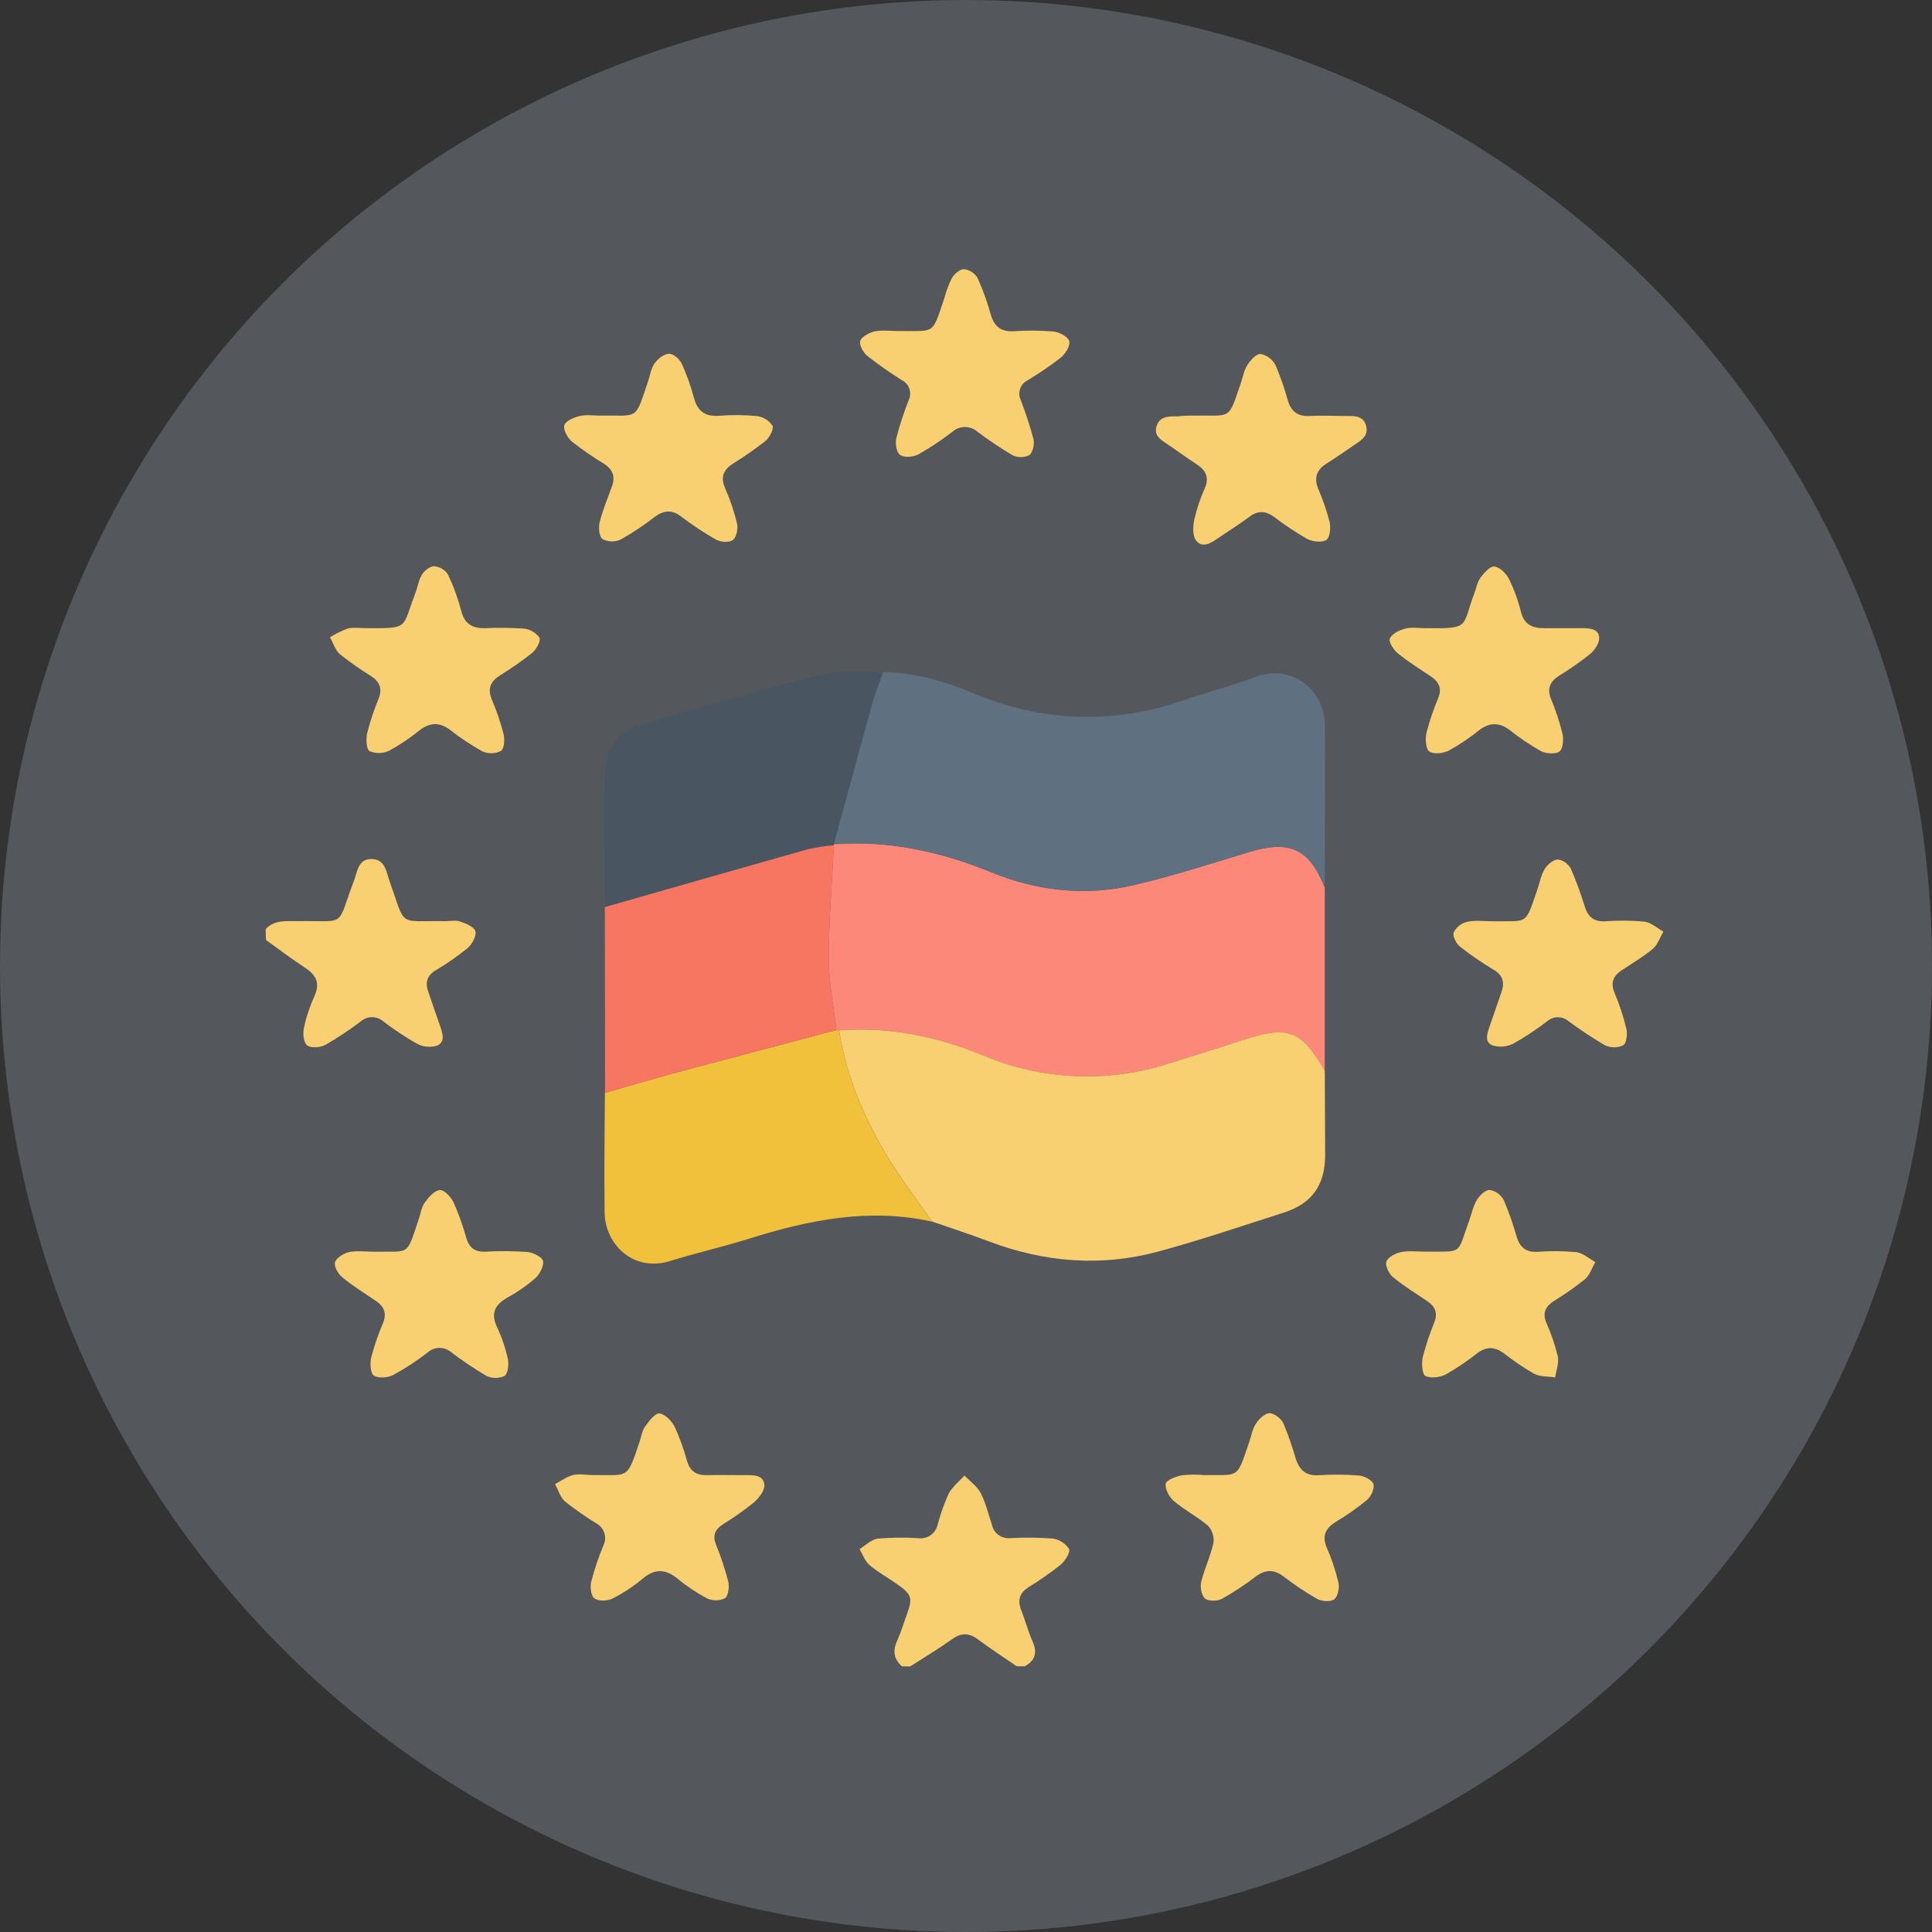 <svg width="320" height="320" viewBox="0 0 320 320" fill="none" xmlns="http://www.w3.org/2000/svg">
<rect x="0" y="0" width="320" height="320" fill="#333333" stroke="none"/>
<g clip-path="url(#clip0_3287_30412)">
<circle opacity="0.2" cx="160" cy="160" r="160" fill="#DAEDFE"/>
<g clip-path="url(#clip1_3287_30412)">
<path d="M44 153.886C45.474 152.309 47.407 152.593 49.274 152.569C57.588 152.454 55.636 153.777 58.597 145.959C59.201 144.419 59.273 142.207 61.617 142.286C63.847 142.364 63.998 144.479 64.566 146.068C67.297 153.735 65.774 152.448 73.731 152.575C74.559 152.575 75.459 152.375 76.202 152.629C77.157 152.961 78.516 153.499 78.734 154.236C78.951 154.973 78.22 156.351 77.525 156.967C75.839 158.351 74.047 159.602 72.166 160.707C70.65 161.631 70.402 162.809 70.958 164.332C71.629 166.247 72.257 168.18 72.946 170.09C73.375 171.298 73.725 172.669 72.341 173.207C71.266 173.523 70.111 173.412 69.115 172.899C67.15 171.787 65.264 170.539 63.472 169.165C62.959 168.719 62.301 168.473 61.62 168.473C60.94 168.473 60.282 168.719 59.769 169.165C57.908 170.571 55.965 171.864 53.951 173.038C53.117 173.497 51.594 173.642 50.93 173.183C50.265 172.724 50.144 171.213 50.326 170.283C50.724 168.444 51.319 166.653 52.102 164.942C53.075 162.761 52.301 161.438 50.471 160.248C48.278 158.816 46.187 157.227 44.048 155.686L44 153.886Z" fill="#F8D071"/>
<path d="M149.397 276C148.043 274.792 147.832 273.426 148.593 271.771C149.197 270.411 149.651 268.955 150.158 267.542C151.215 264.611 151.07 264.128 148.466 262.298C146.992 261.258 145.379 260.388 144.02 259.222C143.264 258.576 142.902 257.476 142.364 256.576C143.373 255.972 144.334 254.975 145.385 254.842C147.634 254.651 149.894 254.628 152.146 254.776C152.863 254.86 153.585 254.673 154.171 254.252C154.757 253.83 155.164 253.205 155.312 252.498C155.772 250.754 156.378 249.053 157.124 247.411C157.728 246.263 158.852 245.393 159.746 244.39C160.658 245.351 161.849 246.172 162.435 247.302C163.287 248.951 163.716 250.818 164.308 252.601C164.459 253.268 164.85 253.857 165.407 254.256C165.964 254.655 166.647 254.835 167.328 254.764C169.657 254.634 171.992 254.657 174.319 254.83C174.871 254.903 175.402 255.094 175.875 255.389C176.348 255.683 176.752 256.076 177.062 256.54C177.333 257.071 176.421 258.546 175.678 259.168C173.967 260.521 172.178 261.772 170.319 262.914C168.893 263.838 168.507 264.998 169.111 266.581C169.787 268.333 170.277 270.158 171.026 271.874C171.829 273.686 171.509 275.039 169.727 275.988H168.398C166.247 274.502 164.054 273.076 161.957 271.517C160.477 270.424 159.196 270.417 157.68 271.517C155.438 273.106 153.07 274.538 150.756 276.012L149.397 276Z" fill="#F8D071"/>
<path d="M219.42 147.035C219.42 157.144 219.42 167.252 219.42 177.358C215.517 170.573 213.336 169.788 205.681 172.301C201.621 173.634 197.545 174.929 193.453 176.186C183.429 179.385 172.593 178.903 162.894 174.826C155.185 171.654 147.294 170.029 138.969 170.676L138.534 170.609C138.081 166.682 137.265 162.755 137.265 158.828C137.265 152.551 137.803 146.273 138.117 139.996L138.087 139.839C147.198 139.168 155.789 141.047 164.229 144.497C171.721 147.56 179.696 148.479 187.659 146.636C194.081 145.156 200.346 143.107 206.684 141.198C213.571 139.054 216.846 140.498 219.42 147.035Z" fill="#FB8878"/>
<path d="M138.975 170.676C147.301 170.029 155.191 171.654 162.9 174.826C172.6 178.903 183.436 179.385 193.459 176.186C197.547 174.929 201.623 173.634 205.687 172.301C213.342 169.788 215.523 170.573 219.426 177.358C219.426 181.998 219.492 186.638 219.486 191.254C219.486 196.292 217.323 199.349 212.605 200.854C205.669 203.071 198.769 205.427 191.749 207.318C182.336 209.85 173.02 209.076 163.891 205.657C160.743 204.449 157.547 203.434 154.369 202.322C151.771 198.564 148.932 194.939 146.63 191C142.944 184.704 140.123 177.986 138.975 170.676Z" fill="#F8D071"/>
<path d="M219.42 147.035C216.846 140.497 213.571 139.054 206.69 141.168C200.382 143.107 194.087 145.156 187.665 146.606C179.702 148.448 171.727 147.53 164.235 144.467C155.777 141.017 147.204 139.138 138.093 139.809C140.183 132.13 142.249 124.451 144.376 116.784C144.89 114.929 145.615 113.159 146.243 111.31C151.433 111.401 156.345 112.784 161.081 114.772C172.609 119.605 184.239 120.065 196.069 115.98C200.044 114.603 204.152 113.564 208.073 112.096C213.753 109.921 219.408 114.089 219.45 120.161C219.522 129.121 219.438 138.081 219.42 147.035Z" fill="#5F7080"/>
<path d="M138.975 170.676C140.123 177.986 142.945 184.704 146.63 191.018C148.926 194.957 151.771 198.582 154.369 202.34C143.947 200.02 133.948 202.062 124.016 205.18C119.726 206.527 115.316 207.512 111.02 208.853C104.936 210.75 100.242 206.17 100.145 200.86C100.049 194.25 100.145 187.635 100.194 181.019C103.94 179.944 107.667 178.814 111.425 177.805C120.451 175.388 129.496 173.002 138.528 170.609L138.975 170.676Z" fill="#F2C13B"/>
<path d="M146.243 111.34C145.639 113.153 144.89 114.965 144.376 116.814C142.25 124.481 140.183 132.16 138.093 139.839L138.123 139.996C136.701 140.119 135.288 140.333 133.894 140.636C122.644 143.802 111.413 147.029 100.181 150.243C100.181 142.866 100.03 135.483 100.181 128.112C100.248 124.354 102.036 121.237 105.752 120.143C115.902 117.122 126.094 114.24 136.365 111.685C139.501 110.918 142.944 111.425 146.243 111.34Z" fill="#495560"/>
<path d="M100.188 150.243C111.419 147.029 122.65 143.802 133.9 140.636C135.295 140.333 136.707 140.119 138.129 139.996C137.815 146.273 137.271 152.551 137.277 158.828C137.277 162.755 138.093 166.682 138.546 170.609C129.484 173.026 120.469 175.376 111.443 177.805C107.685 178.814 103.957 179.944 100.212 181.019L100.188 150.243Z" fill="#F67661"/>
<path d="M61.889 207.324C68.003 207.216 67.242 208.2 69.357 201.947C69.671 201.023 69.798 199.966 70.341 199.204C70.976 198.322 71.924 197.211 72.831 197.114C73.537 197.041 74.691 198.232 75.108 199.12C75.965 201.041 76.676 203.025 77.235 205.053C77.724 206.666 78.655 207.385 80.365 207.318C82.693 207.185 85.028 207.203 87.355 207.373C88.309 207.463 89.832 208.212 89.947 208.865C90.098 209.747 89.379 211.076 88.618 211.759C87.191 212.986 85.637 214.057 83.984 214.955C81.966 216.121 81.259 217.511 82.31 219.788C83.115 221.492 83.723 223.282 84.123 225.123C84.31 226.017 84.123 227.54 83.555 227.902C83.081 228.123 82.563 228.235 82.04 228.228C81.517 228.222 81.002 228.098 80.534 227.866C78.528 226.678 76.592 225.377 74.734 223.969C74.188 223.501 73.49 223.247 72.77 223.256C72.051 223.265 71.359 223.536 70.825 224.017C69.033 225.405 67.134 226.647 65.146 227.733C64.251 228.204 62.729 228.337 61.931 227.848C61.364 227.491 61.255 225.83 61.478 224.869C61.988 222.907 62.647 220.986 63.448 219.124C64.1 217.499 63.599 216.375 62.239 215.456C60.373 214.188 58.439 213.004 56.705 211.572C56.011 211.004 55.279 209.759 55.497 209.046C55.715 208.333 56.935 207.572 57.835 207.379C59.134 207.113 60.536 207.324 61.889 207.324Z" fill="#F8D071"/>
<path d="M236.04 207.306C242.469 207.258 241.236 207.959 243.369 202.092C243.78 200.963 244.015 199.724 244.632 198.721C245.091 197.984 246.064 197.048 246.752 197.09C247.239 197.177 247.7 197.372 248.101 197.662C248.501 197.952 248.831 198.328 249.066 198.763C249.917 200.769 250.64 202.828 251.229 204.926C251.755 206.569 252.709 207.415 254.54 207.343C256.719 207.176 258.907 207.194 261.083 207.397C262.183 207.53 263.186 208.466 264.237 209.034C263.675 210.001 263.319 211.203 262.521 211.88C260.871 213.192 259.141 214.403 257.343 215.505C255.96 216.411 255.446 217.493 256.135 219.13C256.935 220.916 257.567 222.772 258.02 224.676C258.237 225.758 257.754 226.984 257.585 228.144C256.413 227.957 255.096 228.053 254.105 227.54C252.344 226.524 250.658 225.383 249.06 224.126C247.598 223.063 246.221 222.996 244.734 224.096C243.083 225.406 241.334 226.588 239.502 227.63C238.53 228.132 236.983 228.349 236.095 227.902C235.545 227.624 235.43 225.8 235.654 224.791C236.16 222.824 236.802 220.894 237.575 219.015C238.149 217.499 237.732 216.411 236.427 215.529C234.494 214.23 232.494 212.998 230.706 211.517C230.041 210.968 229.407 209.638 229.63 208.956C229.854 208.273 231.098 207.584 231.999 207.403C233.291 207.119 234.687 207.306 236.04 207.306Z" fill="#F8D071"/>
<path d="M247.272 152.593C253.253 152.526 252.564 153.288 254.637 147.331C255.029 146.195 255.241 144.944 255.845 143.947C256.298 143.204 257.271 142.37 258.032 142.352C258.485 142.424 258.915 142.6 259.288 142.866C259.661 143.133 259.968 143.482 260.183 143.887C261.082 145.954 261.858 148.072 262.509 150.231C263.047 151.886 264.025 152.684 265.838 152.599C268.014 152.433 270.201 152.451 272.375 152.653C273.474 152.786 274.471 153.729 275.51 154.303C274.943 155.269 274.568 156.472 273.758 157.154C272.151 158.502 270.303 159.571 268.563 160.737C267.221 161.649 266.72 162.755 267.403 164.404C268.22 166.344 268.88 168.346 269.378 170.392C269.584 171.262 269.408 172.808 268.853 173.129C268.38 173.351 267.864 173.466 267.342 173.466C266.82 173.466 266.304 173.351 265.832 173.129C263.749 171.905 261.732 170.572 259.79 169.135C259.301 168.717 258.679 168.487 258.035 168.487C257.391 168.487 256.769 168.717 256.28 169.135C254.494 170.514 252.61 171.76 250.643 172.863C249.585 173.393 248.363 173.499 247.229 173.159C245.81 172.603 246.317 171.177 246.728 170.011C247.401 168.094 248.061 166.177 248.71 164.259C249.241 162.707 248.909 161.529 247.417 160.634C245.478 159.48 243.615 158.203 241.84 156.81C241.206 156.302 240.559 155.052 240.771 154.442C240.989 154.008 241.298 153.628 241.678 153.326C242.058 153.025 242.499 152.81 242.97 152.696C244.366 152.381 245.84 152.593 247.272 152.593Z" fill="#F8D071"/>
<path d="M148.738 54.827C155.004 54.778 154.303 55.594 156.411 49.389C156.713 48.225 157.139 47.097 157.68 46.024C158.091 45.347 159.027 44.55 159.692 44.586C160.149 44.643 160.587 44.804 160.972 45.056C161.358 45.309 161.68 45.646 161.915 46.042C162.813 48.031 163.555 50.088 164.132 52.193C164.737 54.186 165.891 54.978 167.951 54.863C170.132 54.707 172.322 54.723 174.5 54.911C175.455 55.014 176.856 55.733 177.092 56.476C177.327 57.219 176.488 58.566 175.769 59.177C173.986 60.562 172.122 61.839 170.186 63.001C169.608 63.293 169.167 63.8 168.959 64.414C168.751 65.028 168.793 65.698 169.075 66.282C169.887 68.388 170.588 70.536 171.177 72.716C171.37 73.544 171.08 74.951 170.494 75.38C170.057 75.599 169.575 75.712 169.087 75.712C168.598 75.712 168.116 75.599 167.679 75.38C165.669 74.192 163.729 72.891 161.867 71.484C161.291 70.989 160.556 70.721 159.797 70.727C159.038 70.734 158.307 71.016 157.74 71.52C155.954 72.902 154.07 74.154 152.104 75.266C151.276 75.707 149.759 75.828 149.083 75.344C148.406 74.861 148.267 73.381 148.479 72.468C149.037 70.359 149.717 68.283 150.515 66.251C150.789 65.665 150.824 64.995 150.613 64.383C150.402 63.77 149.962 63.264 149.385 62.971C147.406 61.734 145.494 60.393 143.657 58.953C142.975 58.391 142.262 57.086 142.485 56.44C142.709 55.793 143.971 55.08 144.902 54.887C146.134 54.633 147.457 54.833 148.738 54.827Z" fill="#F8D071"/>
<path d="M99.433 68.837C105.891 68.765 105.118 69.737 107.353 63.122C107.691 62.125 107.836 60.989 108.429 60.174C109.021 59.358 109.987 58.621 110.845 58.591C111.534 58.591 112.567 59.485 112.918 60.234C113.753 62.082 114.434 63.995 114.954 65.955C115.558 68.124 116.802 69.025 119.056 68.868C121.158 68.696 123.27 68.712 125.369 68.916C125.886 68.981 126.383 69.156 126.827 69.43C127.27 69.704 127.648 70.071 127.937 70.505C128.203 71.073 127.46 72.48 126.783 73.042C125.065 74.384 123.274 75.631 121.418 76.776C119.92 77.767 119.273 78.921 120.065 80.763C120.913 82.69 121.588 84.687 122.083 86.733C122.276 87.585 121.98 88.998 121.376 89.451C120.772 89.905 119.34 89.79 118.579 89.373C116.554 88.213 114.609 86.921 112.754 85.506C111.226 84.376 109.909 84.54 108.447 85.609C106.667 86.995 104.787 88.247 102.822 89.355C102.348 89.578 101.828 89.689 101.304 89.678C100.78 89.668 100.266 89.537 99.801 89.294C99.239 88.896 99.1 87.385 99.318 86.503C99.825 84.473 100.653 82.522 101.366 80.54C101.934 78.975 101.511 77.779 100.109 76.861C98.244 75.731 96.448 74.49 94.732 73.145C94.007 72.541 93.246 71.163 93.469 70.432C93.693 69.701 95.082 69.133 96.055 68.898C97.125 68.656 98.303 68.837 99.433 68.837Z" fill="#F8D071"/>
<path d="M197.857 68.837C204.056 68.765 203.397 69.671 205.536 63.4C205.874 62.403 206.056 61.297 206.612 60.445C207.167 59.594 208.092 58.579 208.799 58.633C209.315 58.735 209.803 58.951 210.226 59.264C210.649 59.578 210.997 59.981 211.246 60.445C212.078 62.38 212.774 64.371 213.33 66.403C213.88 68.13 214.931 68.994 216.834 68.898C218.864 68.795 220.9 68.898 222.936 68.898C224.308 68.898 225.8 68.807 226.265 70.511C226.73 72.215 225.449 72.927 224.308 73.707C222.809 74.716 221.335 75.767 219.794 76.728C218.133 77.749 217.583 79.054 218.32 80.921C219.097 82.716 219.736 84.568 220.229 86.461C220.441 87.415 220.272 89.077 219.674 89.439C218.906 89.911 217.372 89.723 216.472 89.24C214.58 88.155 212.763 86.944 211.034 85.615C209.638 84.606 208.358 84.509 206.914 85.615C205.228 86.878 203.428 87.983 201.694 89.18C200.522 89.989 199.114 90.847 198.099 89.512C197.495 88.721 197.585 87.162 197.815 86.044C198.214 84.281 198.791 82.562 199.537 80.915C200.322 79.102 199.736 77.894 198.22 76.909C196.703 75.924 195.114 74.776 193.568 73.707C192.456 72.946 191.042 72.293 191.568 70.583C192.093 68.874 193.688 68.952 195.138 68.964C196.051 68.837 196.951 68.837 197.857 68.837Z" fill="#F8D071"/>
<path d="M199.332 244.318C205.416 244.269 204.769 245.03 206.872 238.971C207.234 237.901 207.421 236.723 208.019 235.805C208.527 235.025 209.506 234.077 210.273 234.071C211.04 234.065 212.206 234.971 212.575 235.762C213.386 237.705 214.08 239.694 214.653 241.72C215.257 243.496 216.315 244.45 218.327 244.348C220.582 244.199 222.846 244.213 225.099 244.39C225.975 244.469 227.274 245.139 227.486 245.822C227.697 246.505 227.099 247.864 226.428 248.432C224.8 249.771 223.071 250.982 221.257 252.057C219.529 253.138 218.925 254.407 219.777 256.401C220.596 258.259 221.237 260.191 221.692 262.171C221.879 263.035 221.595 264.442 220.997 264.895C220.399 265.349 218.949 265.258 218.182 264.835C216.222 263.716 214.343 262.462 212.557 261.083C210.986 259.911 209.602 259.959 208.044 261.083C206.254 262.458 204.368 263.704 202.401 264.811C201.639 265.216 200.183 265.252 199.597 264.775C199.011 264.297 198.752 262.89 198.951 262.038C199.471 259.851 200.492 257.809 200.975 255.591C201.051 255.083 201.014 254.565 200.867 254.073C200.72 253.581 200.466 253.128 200.123 252.746C198.371 251.229 196.238 250.154 194.468 248.655C193.689 247.997 192.964 246.68 193.072 245.767C193.145 245.163 194.734 244.559 195.731 244.36C196.927 244.225 198.133 244.21 199.332 244.318Z" fill="#F8D071"/>
<path d="M98.26 244.317C104.175 244.269 103.8 245.157 105.933 238.801C106.217 237.95 106.35 236.989 106.851 236.27C107.492 235.382 108.519 234.029 109.226 234.113C110.168 234.228 111.28 235.382 111.769 236.361C112.608 238.209 113.295 240.122 113.824 242.082C114.331 243.707 115.382 244.36 117.02 244.33C119.134 244.287 121.249 244.33 123.351 244.33C124.729 244.33 126.451 244.245 126.602 245.925C126.686 246.873 125.683 248.154 124.831 248.891C123.183 250.201 121.458 251.412 119.666 252.516C118.457 253.332 117.998 254.329 118.572 255.779C119.397 257.798 120.083 259.871 120.626 261.983C120.832 262.847 120.626 264.346 120.071 264.726C119.603 264.947 119.092 265.062 118.575 265.062C118.058 265.062 117.547 264.947 117.08 264.726C115.349 263.811 113.719 262.718 112.216 261.464C110.283 259.917 108.555 259.742 106.555 261.391C104.996 262.697 103.296 263.826 101.486 264.756C100.653 265.179 99.191 265.252 98.466 264.756C97.898 264.376 97.71 262.865 97.922 261.989C98.456 259.953 99.126 257.955 99.928 256.008C100.256 255.363 100.318 254.614 100.1 253.924C99.882 253.233 99.401 252.656 98.762 252.317C96.966 251.211 95.237 250.001 93.584 248.692C92.793 248.015 92.472 246.789 91.935 245.816C92.907 245.302 93.826 244.607 94.859 244.33C95.892 244.052 97.124 244.317 98.26 244.317Z" fill="#F8D071"/>
<path d="M236.089 104.048C243.689 104.133 242.058 103.909 244.215 98.212C244.535 97.366 244.68 96.399 245.199 95.705C245.804 94.901 246.801 93.753 247.501 93.832C248.396 93.934 249.471 94.968 249.918 95.868C250.784 97.624 251.457 99.47 251.924 101.372C252.468 103.48 253.851 104.06 255.772 104.048C257.881 104.048 260.002 104.048 262.104 104.048C263.379 104.048 264.817 104.157 264.877 105.649C264.907 106.537 264.128 107.697 263.373 108.326C261.718 109.636 259.987 110.846 258.189 111.951C256.721 112.911 256.207 114.059 256.896 115.781C257.686 117.654 258.324 119.588 258.805 121.563C259.011 122.505 258.878 124.064 258.286 124.493C257.694 124.922 256.074 124.856 255.223 124.409C253.389 123.369 251.64 122.187 249.991 120.874C248.293 119.612 246.722 119.666 245.042 120.904C243.461 122.185 241.771 123.325 239.992 124.312C239.067 124.783 237.454 124.977 236.741 124.463C236.137 124.028 236.046 122.348 236.276 121.339C236.786 119.373 237.44 117.446 238.233 115.576C238.838 114.041 238.354 112.96 237.073 112.09C235.201 110.821 233.267 109.631 231.521 108.211C230.82 107.643 229.962 106.308 230.198 105.764C230.53 104.985 231.751 104.38 232.699 104.139C233.769 103.837 234.959 104.048 236.089 104.048Z" fill="#F8D071"/>
<path d="M60.754 104.042C67.889 104.09 66.536 104.096 68.771 98.308C69.176 97.257 69.333 96.067 69.913 95.137C70.324 94.484 71.272 93.759 71.949 93.789C72.402 93.832 72.839 93.977 73.228 94.212C73.617 94.447 73.948 94.768 74.197 95.149C75.128 97.123 75.875 99.18 76.426 101.293C76.976 103.365 78.269 104.06 80.22 104.048C82.403 103.952 84.589 103.975 86.769 104.115C87.281 104.171 87.775 104.335 88.22 104.595C88.664 104.855 89.049 105.206 89.349 105.625C89.615 106.139 88.847 107.552 88.171 108.114C86.465 109.476 84.675 110.729 82.812 111.866C81.241 112.869 80.709 114.053 81.459 115.866C82.26 117.733 82.915 119.66 83.416 121.629C83.627 122.505 83.507 124.046 82.969 124.378C82.496 124.618 81.976 124.749 81.446 124.762C80.916 124.776 80.39 124.672 79.906 124.457C78.001 123.393 76.183 122.181 74.468 120.832C72.746 119.563 71.188 119.678 69.52 120.941C67.941 122.22 66.251 123.357 64.469 124.336C63.962 124.578 63.409 124.71 62.846 124.723C62.284 124.737 61.726 124.632 61.207 124.415C60.669 124.1 60.603 122.415 60.808 121.46C61.306 119.491 61.946 117.561 62.723 115.684C63.358 114.059 62.88 112.935 61.515 112.017C59.72 110.908 57.989 109.698 56.331 108.392C55.54 107.715 55.202 106.513 54.658 105.552C55.585 104.964 56.574 104.478 57.606 104.102C58.591 103.879 59.709 104.048 60.754 104.042Z" fill="#F8D071"/>
</g>
</g>
<defs>
<clipPath id="clip0_3287_30412">
<rect width="320" height="320" fill="white"/>
</clipPath>
<clipPath id="clip1_3287_30412">
<rect width="232" height="232" fill="white" transform="translate(44 44)"/>
</clipPath>
</defs>
</svg>
